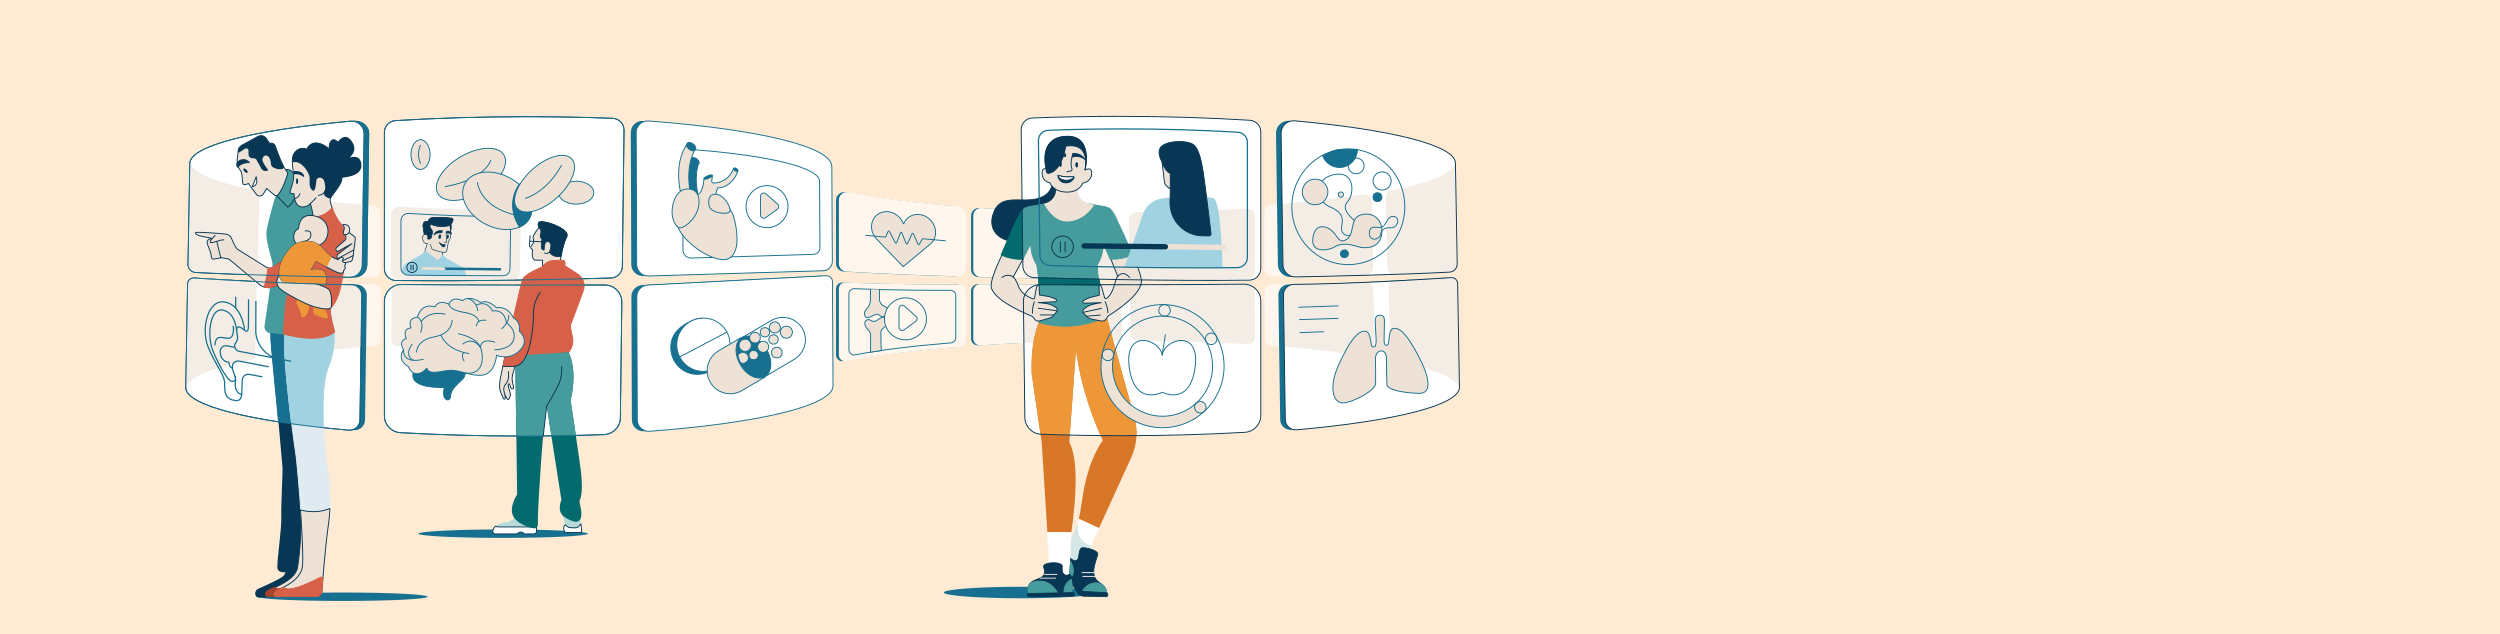 <?xml version="1.0" encoding="UTF-8"?>
<svg xmlns="http://www.w3.org/2000/svg" viewBox="0 0 7871.43 1997.17">
  <defs>
    <style>
      .cls-1, .cls-2, .cls-3, .cls-4, .cls-5, .cls-6, .cls-7, .cls-8, .cls-9, .cls-10, .cls-11, .cls-12, .cls-13, .cls-14, .cls-15, .cls-16, .cls-17, .cls-18, .cls-19, .cls-20, .cls-21, .cls-22, .cls-23 {
        stroke-linecap: round;
        stroke-linejoin: round;
      }

      .cls-1, .cls-2, .cls-4, .cls-6, .cls-24, .cls-25, .cls-10, .cls-11, .cls-13, .cls-19, .cls-26, .cls-20, .cls-22, .cls-27, .cls-28 {
        stroke: #073754;
      }

      .cls-1, .cls-3, .cls-4, .cls-29, .cls-30, .cls-31, .cls-32, .cls-7, .cls-9, .cls-33, .cls-25, .cls-10, .cls-34, .cls-13, .cls-15, .cls-16, .cls-17, .cls-35, .cls-26, .cls-36, .cls-20, .cls-37, .cls-21, .cls-38, .cls-28 {
        stroke-width: 3px;
      }

      .cls-1, .cls-39 {
        fill: #ffebd4;
      }

      .cls-40, .cls-2, .cls-6, .cls-24, .cls-25, .cls-20, .cls-22 {
        fill: #073754;
      }

      .cls-40, .cls-41, .cls-42, .cls-39, .cls-43, .cls-44, .cls-45, .cls-46, .cls-47, .cls-48, .cls-49, .cls-50 {
        stroke-width: 0px;
      }

      .cls-2 {
        stroke-width: 2.7px;
      }

      .cls-3, .cls-30, .cls-5, .cls-32, .cls-7, .cls-12, .cls-14, .cls-51, .cls-35, .cls-37, .cls-21 {
        stroke: #17708f;
      }

      .cls-3, .cls-10, .cls-11, .cls-46 {
        fill: #eee2d7;
      }

      .cls-4, .cls-30, .cls-5, .cls-8, .cls-34, .cls-12, .cls-51, .cls-17, .cls-19, .cls-21, .cls-23 {
        fill: none;
      }

      .cls-29 {
        fill: #a74329;
        stroke: #a74329;
      }

      .cls-29, .cls-30, .cls-31, .cls-32, .cls-24, .cls-33, .cls-25, .cls-34, .cls-51, .cls-35, .cls-26, .cls-36, .cls-37, .cls-38, .cls-27, .cls-28 {
        stroke-miterlimit: 10;
      }

      .cls-5, .cls-51 {
        stroke-width: 4px;
      }

      .cls-31 {
        fill: #e0ebf1;
        stroke: #e0ebf1;
      }

      .cls-41, .cls-15 {
        fill: #036a6d;
      }

      .cls-6, .cls-18 {
        stroke-width: 2.6px;
      }

      .cls-32, .cls-7, .cls-44, .cls-14 {
        fill: #17708f;
      }

      .cls-42 {
        fill: #d77727;
      }

      .cls-24 {
        stroke-width: 2.6px;
      }

      .cls-8, .cls-34, .cls-23 {
        stroke: #eee2d7;
      }

      .cls-8, .cls-12 {
        stroke-width: 8px;
      }

      .cls-52 {
        opacity: .63;
      }

      .cls-43, .cls-16, .cls-26, .cls-38 {
        fill: #469c9d;
      }

      .cls-9 {
        stroke: #fff;
      }

      .cls-9, .cls-45, .cls-13, .cls-37, .cls-28 {
        fill: #fff;
      }

      .cls-33 {
        stroke: #a1d2e2;
      }

      .cls-33, .cls-47 {
        fill: #a1d2e2;
      }

      .cls-11, .cls-22 {
        stroke-width: 2px;
      }

      .cls-14 {
        stroke-width: 2.67px;
      }

      .cls-15 {
        stroke: #036a6d;
      }

      .cls-16, .cls-38 {
        stroke: #469c9d;
      }

      .cls-17 {
        stroke: #f9efed;
      }

      .cls-18 {
        fill: #d4e6e5;
        stroke: #d4e6e5;
      }

      .cls-35, .cls-50 {
        fill: #fff6ee;
      }

      .cls-19, .cls-23 {
        stroke-width: 16.93px;
      }

      .cls-36 {
        fill: #d66048;
        stroke: #d66048;
      }

      .cls-48 {
        fill: #b5dad7;
      }

      .cls-49, .cls-27 {
        fill: #ed9739;
      }
    </style>
  </defs>
  <g id="Layer_17" data-name="Layer 17">
    <rect class="cls-39" width="7871.43" height="1997.17"/>
    <ellipse class="cls-44" cx="3215.22" cy="1865.57" rx="243.54" ry="18.15"/>
    <ellipse class="cls-44" cx="1079.7" cy="1878.87" rx="266.78" ry="13.3"/>
    <ellipse class="cls-44" cx="1584.06" cy="1680.3" rx="266.78" ry="13.3"/>
  </g>
  <g id="Layer_19" data-name="Layer 19">
    <g>
      <path class="cls-44" d="m2632.32,830v-199.92c0-15.73,14.36-27.55,29.79-24.51,92.19,18.17,210.54,33.29,346.8,44.14,12.98,1.03,23,11.88,23,24.9v170.36c0,14.06-11.59,25.35-25.65,24.97-59.62-1.61-212.93-6.29-350.53-15-13.16-.83-23.4-11.75-23.4-24.93Z"/>
      <path class="cls-44" d="m2632.32,909.03v208.78c0,12.31,11.25,21.53,23.33,19.14,93.02-18.42,221.11-33.79,358.3-44.86,10.14-.82,17.95-9.28,17.95-19.45v-157.55c0-10.81-8.79-19.56-19.6-19.51-54.1.26-211.33.33-359.63-6.04-11.1-.48-20.36,8.38-20.36,19.49Z"/>
      <path class="cls-44" d="m3520.09,853.12l-5.05-161.12c-.41-13.15-11.18-23.6-24.33-23.65-144.76-.47-282.38-5.21-407.29-13.4-14.08-.92-25.99,10.25-25.99,24.36v168.85c0,13.22,10.51,24.04,23.73,24.41,68.66,1.92,271.71,7.1,414.78,5.74,13.69-.13,24.59-11.49,24.16-25.18Z"/>
      <path class="cls-44" d="m3522.1,917.09l4.19,133.72c.38,12.01-9.25,21.97-21.27,22-151.54.45-295.27,5.59-424.83,14.47-12.32.84-22.78-8.94-22.78-21.29v-149.9c0-11.8,9.57-21.36,21.37-21.34,46.88.07,174.81.38,422.08,1.66,11.48.06,20.87,9.19,21.23,20.67Z"/>
    </g>
    <g>
      <path class="cls-50" d="m3527.09,853.12l-5.05-161.12c-.41-13.15-11.18-23.6-24.33-23.65-144.76-.47-282.38-5.21-407.29-13.4-14.08-.92-25.99,10.25-25.99,24.36v168.85c0,13.22,10.51,24.04,23.73,24.41,68.66,1.92,271.71,7.1,414.78,5.74,13.69-.13,24.59-11.49,24.16-25.18Z"/>
      <path class="cls-50" d="m3529.1,917.09l4.19,133.72c.38,12.01-9.25,21.97-21.27,22-151.54.45-295.27,5.59-424.83,14.47-12.32.84-22.78-8.94-22.78-21.29v-149.9c0-11.8,9.57-21.36,21.37-21.34,46.88.07,174.81.38,422.08,1.66,11.48.06,20.87,9.19,21.23,20.67Z"/>
      <path class="cls-50" d="m3924.03,656.73c-106.92,6.47-222.59,10.45-343.67,11.43-14.57.12-26.28,12.07-26.06,26.64l2.4,161.9c.21,14.45,12.05,26,26.5,25.87,52.19-.5,178.63-1.79,342.78-4.09,14.36-.2,25.89-11.9,25.89-26.25v-169.28c0-15.12-12.73-27.12-27.83-26.21Z"/>
      <path class="cls-50" d="m4003.18,644.36c108.84-8.2,206.82-19.08,289.91-32.06,14.11-2.2,26.9,8.58,27.12,22.86l3.23,206.32c.2,12.95-10.11,23.62-23.06,23.87-103.62,1.96-203.7,3.61-295.06,4.98-13.12.2-23.85-10.38-23.85-23.5v-179.02c0-12.29,9.46-22.51,21.72-23.44Z"/>
      <path class="cls-50" d="m4003.17,1088.63c112.43,8.2,213.33,19.31,298.9,32.68,13.43,2.1,25.5-8.42,25.29-22.01l-2.95-188.62c-.19-12.16-10.23-21.84-22.39-21.58-47.62,1.02-166.55,3.45-298.77,5.36-12.05.17-21.71,10.05-21.62,22.1l1.18,150.38c.09,11.43,8.95,20.87,20.36,21.7Z"/>
      <path class="cls-50" d="m3929.24,1083.76c-108.09-6.39-225.28-10.18-348.61-10.87-11.51-.06-20.86-9.32-21.03-20.83l-2-134.65c-.18-11.99,9.63-21.73,21.62-21.46,82.81,1.88,217.49,1.11,349.71-.51,11.71-.14,21.3,9.25,21.4,20.96l1.32,146.06c.11,12.25-10.18,22.03-22.42,21.3Z"/>
      <path class="cls-50" d="m4568.25,882.71c11.13.39,19.99,9.45,20.19,20.59l5.76,326c0-34.49-78.39-66.37-205.58-92.23-7.4-1.51-12.77-7.95-12.93-15.5l-4.39-217.38c-.18-8.7,6.57-15.98,15.26-16.46,37.32-2.03,132.38-6.75,181.67-5.02Z"/>
      <path class="cls-50" d="m4368.17,843.67l-4.5-222.94c-.2-9.8,6.66-18.32,16.27-20.25,128.92-25.93,201.57-57.95,201.57-92.6l5.82,328.94c.2,11.12-8.61,20.31-19.73,20.59-39.14.97-126.33,3.32-178.12,6.07-11.42.61-21.08-8.36-21.31-19.8Z"/>
      <path class="cls-50" d="m2641.32,830v-199.92c0-15.73,14.36-27.55,29.79-24.51,92.19,18.17,210.54,33.29,346.8,44.14,12.98,1.03,23,11.88,23,24.9v170.36c0,14.06-11.59,25.35-25.65,24.97-59.62-1.61-212.93-6.29-350.53-15-13.16-.83-23.4-11.75-23.4-24.93Z"/>
      <path class="cls-50" d="m2641.32,909.03v208.78c0,12.31,11.25,21.53,23.33,19.14,93.02-18.42,221.11-33.79,358.3-44.86,10.14-.82,17.95-9.28,17.95-19.45v-157.55c0-10.81-8.79-19.56-19.6-19.51-54.1.26-211.33.33-359.63-6.04-11.1-.48-20.36,8.38-20.36,19.49Z"/>
    </g>
    <g>
      <path class="cls-44" d="m4547.95,856.78c13.73-.73,24.41-12.21,24.17-25.96l-5.6-316.96c0-56.45-202.6-105.92-506.4-133.45-23.07-2.09-42.88,16.25-42.55,39.41l5.97,413.62c.31,21.61,18.13,38.85,39.74,38.43,93.15-1.78,331.51-6.9,484.67-15.09Z"/>
      <path class="cls-44" d="m4025.09,928.49l5.67,392.87c.27,18.95,16.61,33.67,35.48,31.99,307.44-27.41,512.96-77.19,512.96-134.04l-5.78-326.67c-.19-10.78-9.35-19.21-20.11-18.5-69.56,4.61-309,19.67-495.93,21.3-18.07.16-32.56,14.98-32.29,33.05Z"/>
      <path class="cls-45" d="m3969.75,845.09v-429.43c0-19.58-15.23-35.76-34.77-36.98-127.12-7.94-266.92-12.34-413.68-12.34-93.48,0-184.14,1.78-270.5,5.13-20.05.78-35.83,17.41-35.57,37.48l5.35,428.74c.25,19.86,16.12,35.99,35.97,36.57,104.32,3.01,418.62,11.14,676.64,7.86,20.27-.26,36.56-16.77,36.56-37.04Z"/>
      <path class="cls-45" d="m3969.75,947.97v360.05c0,28.21-22,51.53-50.17,53.15-119.52,6.88-249.57,10.65-385.6,10.65-88.2,0-173.9-1.59-255.83-4.58-28.38-1.04-50.97-24.14-51.32-52.54l-4.55-364.48c-.37-29.7,23.63-53.96,53.33-53.9,129.92.26,462.3.67,640.24-1.6,29.66-.38,53.9,23.57,53.9,53.23Z"/>
      <path class="cls-45" d="m4563.95,856.78c13.73-.73,24.41-12.21,24.17-25.96l-5.6-316.96c0-56.45-202.6-105.92-506.4-133.45-23.07-2.09-42.88,16.25-42.55,39.41l5.97,413.62c.31,21.61,18.13,38.85,39.74,38.43,93.15-1.78,331.51-6.9,484.67-15.09Z"/>
      <path class="cls-45" d="m4041.09,928.49l5.67,392.87c.27,18.95,16.61,33.67,35.48,31.99,307.44-27.41,512.96-77.19,512.96-134.04l-5.78-326.67c-.19-10.78-9.35-19.21-20.11-18.5-69.56,4.61-309,19.67-495.93,21.3-18.07.16-32.56,14.98-32.29,33.05Z"/>
    </g>
    <g class="cls-52">
      <path class="cls-46" d="m3522.04,692c-.41-13.15-11.18-23.6-24.33-23.65-96.87-.31-190.53-2.54-279.33-6.43l2.19,175.78c.25,19.86,16.12,35.99,35.97,36.57,35.58,1.03,95.6,2.65,169.48,4.21,26.72.1,52.68.05,76.9-.18,13.69-.13,24.59-11.49,24.16-25.18l-5.05-161.12Z"/>
      <path class="cls-46" d="m3275.62,896.34c-29.7-.06-53.7,24.2-53.33,53.9l1.61,129.34c91.42-4.11,188.07-6.46,288.13-6.76,12.02-.04,21.64-9.99,21.27-22l-4.19-133.72c-.34-10.76-8.61-19.46-19.1-20.55-95.57.03-181.66-.1-234.39-.2Z"/>
      <path class="cls-46" d="m3924.03,656.73c-106.92,6.47-222.59,10.45-343.67,11.43-14.57.12-26.28,12.07-26.06,26.64l2.4,161.9c.21,14.45,12.05,26,26.5,25.87,52.19-.5,178.63-1.79,342.78-4.09,14.36-.2,25.89-11.9,25.89-26.25v-169.28c0-15.12-12.73-27.12-27.83-26.21Z"/>
      <path class="cls-46" d="m4293.09,612.3c-74.45,11.63-160.86,21.58-256.32,29.42l2.77,191.73c.24,16.54,10.73,30.5,25.33,35.97,74.63-1.17,153.97-2.52,235.51-4.06,12.95-.24,23.27-10.92,23.06-23.87l-3.23-206.32c-.22-14.28-13.01-25.06-27.12-22.86Z"/>
      <path class="cls-46" d="m4327.36,1099.29l-2.95-188.62c-.19-12.16-10.23-21.84-22.39-21.58-3.3.07-6.96.15-10.93.23-72.25,3.07-148.57,5.51-217.71,6.11-18.07.16-32.56,14.98-32.29,33.05l2.36,163.25c96.34,7.82,183.41,17.83,258.63,29.57,13.43,2.1,25.5-8.42,25.29-22.01Z"/>
      <path class="cls-46" d="m3929.24,1083.76c-108.09-6.39-225.28-10.18-348.61-10.87-11.51-.06-20.86-9.32-21.03-20.83l-2-134.65c-.18-11.99,9.63-21.73,21.62-21.46,82.81,1.88,217.49,1.11,349.71-.51,11.71-.14,21.3,9.25,21.4,20.96l1.32,146.06c.11,12.25-10.18,22.03-22.42,21.3Z"/>
      <path class="cls-46" d="m4569.31,874.14c18.02,2.03,19.93,16.03,20.12,27.17l5.76,326c0-34.49-78.39-66.37-205.58-92.23-7.4-1.51-12.77-7.95-12.93-15.5l-4.39-217.38c-.18-8.7,6.57-15.98,15.26-16.46,37.32-2.03,132.73-17.13,181.74-11.6Z"/>
      <path class="cls-46" d="m4368.17,843.67l-4.5-222.94c-.2-9.8,6.66-18.32,16.27-20.25,128.92-25.93,201.57-57.95,201.57-92.6l5.82,328.94c.2,11.12-8.61,20.31-19.73,20.59-39.14.97-126.33,3.32-178.12,6.07-11.42.61-21.08-8.36-21.31-19.8Z"/>
    </g>
    <g>
      <g>
        <path class="cls-42" d="m3292.82,974.56s-49.3,55.17-44.61,200.74l31.7,218.35,27,428.48h59.87s-3.52-76.3,8.22-159.65c11.74-83.35,22.3-214.83-8.22-270l21.13-293.48s11.74,132.65,84.52,287.61c0,0-46.96,57.52-64.57,183.13-17.61,125.61-37.28,130.56-37.28,130.56l-4.3,94.83,47.45-30.52,148.26-324.47c17.88-39.13,21.41-83.31,9.96-124.78l-104.44-378.36-174.7,37.57Z"/>
        <path class="cls-49" d="m3368.4,1369.93l19.51-270.93s11.02,124.53,77.91,273.23c37.59-1.32,75.03,1.6,112.58-.54.28-17.32-1.76-39.38-6.44-56.33l-104.44-378.36-174.7,37.57s-49.3,55.17-44.61,200.74l27.84,191.82c.56-.83,63.08,3.28,92.34,2.81Z"/>
        <path class="cls-9" d="m3370.58,1700.29l-4.3,94.82c-.04-26.87,1.03-70.87,6.86-118.55h-75.41l9.17,145.57h59.87s-.47-10.12-.49-27l47.45-30.52,46.09-100.86-63.27-29.09c-13.78,62.55-25.96,65.64-25.96,65.64Z"/>
        <path class="cls-18" d="m3391.98,1653.55c-9.23,24.29-17.31,43.24-17.44,43.27,0,0-5.42,99.22-5.42,99.22l44.61-31.43,20.75-45.42h0c-24.04-5.76-41.26-26.89-42.05-51.6l-.45-14.04Z"/>
      </g>
      <path class="cls-25" d="m3312.78,561.35s10.83,46.96-43.3,63.39c-54.13,16.43-122.22-19.92-143.35,51.65-24.32,82.37,88.82,111.52,154.76,56.35s60.07-153.78,60.07-153.78l-22-12.91"/>
      <g>
        <path class="cls-16" d="m3186.88,725.36c13.52-29.18,26.96-56.88,31.99-63.06,11.48-14.09,31.83-12,62.02-18.78,30.19-6.78,68.92,7.6,68.92,7.6l-22.94-77.52h65.22l-42.28,77.52s58.07-14.39,88.26-7.6c30.19,6.78,50.54,4.7,62.02,18.78,5.76,7.06,22.53,42.33,37.83,75.74l-64.43,28.61s1.57,36-18.78,67.3c0,0-.52,34.43,14.61,98.61,14.61,61.96,15.13,64.7,15.13,64.7l-9.74,4.29c-64.18,28.25-136.22,33.2-203.66,13.98h0s1.57-3.65,2.09-67.3c.52-63.65-8.87-114.26-8.87-114.26-20.35-31.3-18.78-67.3-18.78-67.3l-24.46,48.85"/>
        <path class="cls-46" d="m3393.98,605.96l-1.9-32.35h-65.22l-1.48,25.1c-.95,16.11-10.3,30.61-24.74,37.82-4.04,2.02-8.63,3.89-13.8,5.43,15.78,28.24,43.3,61.23,83.84,54.78,37.54-5.97,61.13-30.55,74.82-51.67-2.42-.46-4.9-.97-7.45-1.54-14.26-3.2-24.72-9.08-31.8-14.39s-11.74-14.03-12.28-23.17Z"/>
      </g>
      <polygon class="cls-15" points="3269.47 874.67 3460.95 879.19 3463.78 898.1 3271.5 896.34 3269.47 874.67"/>
      <g>
        <path class="cls-10" d="m3272.99,928.91l26.69,4.27c1.87.3-2.6-.42,5.52,1.3,4.35.92,12.37,4.07,18.85,7.17,4.16,1.99,2.94,8.2-1.67,8.44l-53.44,2.81s27.65,1.57,37.57,5.74,26.09,10.43,21.91,19.83c0,0-9.91,16.7-18.78,20.87-5.98,2.81-24.78,8-36.38,11.08-5.77,1.53-11.88-.53-15.56-5.23l-7.02-8.98s-118.17-45.05-129.39-90.78c-6.78-27.65,43.83-123.13,43.83-123.13l55.89,33.2-30.84,56.54s6.26,2.09,17.22,30.78c8.7,22.8,34.53,34.4,44.78,38.2,2.22.82,4.64-.55,5.08-2.88l6.43-34.08c.67-2.51,2.2-4.7,4.32-6.19h0c1.49-1.05,3.56-.04,3.64,1.78l1.35,29.24Z"/>
        <line class="cls-1" x1="3269.47" y1="970.65" x2="3328.43" y2="978.48"/>
        <line class="cls-1" x1="3275.21" y1="991.52" x2="3318.95" y2="991.52"/>
        <path class="cls-1" d="m3256.43,950.82s-7.12,19.83-5.74,35.48"/>
        <path class="cls-4" d="m3154.69,873.62s17.74-14.3,35.48-1.58"/>
        <path class="cls-15" d="m3218.38,661.92c-22.12,35.64-66.3,140.73-66.3,140.73,0,0,37.1,17.54,68.93,12.85h0"/>
      </g>
      <g>
        <path class="cls-10" d="m3461.38,929.44l-26.25,6.47c-1.84.45,2.55-.63-5.39,1.76-4.25,1.28-11.99,5.08-18.19,8.71-3.98,2.33-2.25,8.41,2.36,8.27l53.49-1.63s-27.43,3.86-36.96,8.84c-9.53,4.98-25.13,12.56-20.19,21.58,0,0,11.26,15.82,20.45,19.24,6.19,2.31,25.35,5.92,37.18,8.02,5.87,1.05,11.8-1.51,15.07-6.5l6.25-9.53s96.91-57.35,104.29-103.86c4.46-28.12-42.78-120.13-42.78-120.13l-62.33,22.07,31.02,77.46s-3.65,0-9.32,22.46c-5.97,23.66-17.04,42.49-26.94,47.13-2.14,1.01-4.67-.16-5.3-2.44l-9.23-33.43c-.88-2.44-2.58-4.5-4.82-5.81h0c-1.58-.92-3.55.25-3.48,2.08l1.08,29.25Z"/>
        <line class="cls-1" x1="3468.34" y1="970.74" x2="3410.24" y2="983.43"/>
        <line class="cls-1" x1="3464.36" y1="992.01" x2="3420.77" y2="995.65"/>
        <path class="cls-1" d="m3479.7,949.9s8.74,19.17,8.66,34.88"/>
        <path class="cls-10" d="m3556.43,873.62s-18.52-25.06-37.04-3.42"/>
        <path class="cls-16" d="m3473.47,766.65l21.91,48.52c31.83,4.7,71.48-12.52,71.48-12.52,0,0-13.75-31.39-28.96-64.61"/>
      </g>
      <g>
        <path class="cls-10" d="m3416.08,535.52s22.3-14.09,21.13,11.74-28.17,29.35-28.17,29.35c0,0-9.39,29.35-51.65,28.17-42.26-1.17-51.65-29.35-51.65-29.35,0,0-18.78-2.35-23.48-21.13s3.52-25.28,11.74-22.62c0,0-25.47-93.74,56.35-101.82,95.09-9.39,65.74,105.65,65.74,105.65Z"/>
        <path class="cls-25" d="m3350.34,429.87c-70.11,6.92-61.44,76.73-57.52,96.57l1.62,12.28c1.24,9.42,8.6,7.96,17.16,3.84,35.5-17.09,43.7-82.17,43.7-82.17,82.17-14.09,60.78,75.13,60.78,75.13,0,0,29.35-115.04-65.74-105.65Z"/>
        <path class="cls-25" d="m3335.8,553.39c8.08,2.22,22.96,4.99,41.84,2.57,3.11-.4,5.24,3.02,3.49,5.63-5.11,7.62-15.92,18.24-34.44,12.54-8-2.46-12.69-10.01-15.18-15.79-1.21-2.81,1.34-5.76,4.29-4.95Z"/>
        <path class="cls-28" d="m3335.8,553.39s-.05-.01-.07-.02c-2.87-.73-3.87,2.58-2,4.88,5.07,6.25,13.41,9.45,25.34,9.44,10.78,0,17.86-5.9,22.51-9.24-.5-1.55-2.03-2.74-3.94-2.5-18.89,2.42-33.76-.35-41.84-2.57Z"/>
        <ellipse class="cls-24" cx="3390.06" cy="519.09" rx="2.93" ry="7.04"/>
        <ellipse class="cls-24" cx="3338.8" cy="517.07" rx="2.93" ry="7.04"/>
        <path class="cls-4" d="m3378.91,482.69s-11.71,29.35-3.71,49.45c1.12,2.8-1.24,5.85-4.2,6.45l-11.93,2.4"/>
        <path class="cls-6" d="m3375.19,494.56s26.8-7.02,40.5,8.09c0,0-5.94-19.52-36.78-19.96l-3.71,11.87Z"/>
        <polygon class="cls-6" points="3355.3 492.67 3335.86 492.67 3338.8 487.54 3355.3 484.26 3355.3 492.67"/>
      </g>
      <g>
        <path class="cls-6" d="m3371.19,1758.21l-3.11,53.48,33.91,57.21,72.06,3.16c4.11.18,7.26,1.16,8.09-2.87,2.28-11.07,1.68-20.11-22.33-36.41-35.67-24.22-.43-81.09-3.56-90.48s-30.26-17.22-46.43-17.74c-16.17-.52-9.39,31.3-18.26,38.61s-20.37-4.96-20.37-4.96Z"/>
        <path class="cls-16" d="m3372.28,1817.66c13.68-15.19,5.83-36.61-1.63-50.11l-2.57,44.15,3.79,6.4c.14-.15.27-.28.41-.43Z"/>
        <path class="cls-38" d="m3448.15,1835.28c-24.72,1.3-38.61,21.21-44.92,33.67l74,3.25c2.45.11,4.65-1.58,5.11-4,1.24-6.5,1.25-12.39-4.27-19.6-7.03-9.19-18.36-13.93-29.92-13.32Z"/>
        <path class="cls-6" d="m3370.89,1811.08l25.16,39.45c4.5,7.06,12.14,11.51,20.51,11.94l66.58,3.45c2.77.14,4.94,2.43,4.94,5.2v2.43c0,2.92-2.4,5.27-5.32,5.2l-70.46-1.55c-8.28-.18-15.91-4.56-20.24-11.63l-30.01-48.98c-.5-.82-.77-1.76-.77-2.72h0c0-5.2,6.79-7.19,9.59-2.8Z"/>
        <line class="cls-17" x1="3409.3" y1="1814.82" x2="3446.01" y2="1814.82"/>
        <path class="cls-17" d="m3406.69,1802.82c1.57.52,37.12,0,37.12,0"/>
      </g>
      <g>
        <path class="cls-6" d="m3371.79,1814.01c-.42-3.06-3.64-4.81-6.47-3.58-1.89.82-4.27,1.28-7.14.74,0,0-17.22,1.04-13.57-26.61,2.04-15.43-40.17-15.13-53.74-7.83-13.57,7.3,5.74,18.21-5.22,34.67-10.96,16.46-53.22,11.24-49.04,50.37h0c-.16,3.95,3.06,7.22,7.02,7.12l122.18-3.13c6.92-.18,12.16-6.33,11.23-13.19l-5.24-38.56Z"/>
        <path class="cls-38" d="m3329.5,1866.7s-.45-1.03-1.38-2.74c-5.83-10.72-30.6-48.28-83.21-28.86h0c-5.98,5.63-9.7,13.72-8.32,26.69h0c-.16,3.95,3.06,7.22,7.02,7.12l85.88-2.2h0Z"/>
        <path class="cls-38" d="m3377.03,1852.57l-3.79-27.84c-9.17,4.24-23.11,15.03-23.44,41.44h0l16-.41c6.92-.18,12.16-6.33,11.23-13.19Z"/>
        <path class="cls-34" d="m3329.5,1808.56h-42.23"/>
        <line class="cls-34" x1="3325.3" y1="1820.39" x2="3273.49" y2="1820.39"/>
        <path class="cls-6" d="m3240.72,1868.53h0c-4.46-.13-7.84,1.97-6.66,4.12l2.1,3.82c.79,1.45,3.46,2.44,6.46,2.4l133.98-1.68c3.74-.05,6.63-1.65,6.35-3.51l-.74-4.82c-.27-1.75-3.26-3.08-6.77-3.01l-134.08,2.68c-.21,0-.42,0-.63,0Z"/>
      </g>
    </g>
    <g>
      <path class="cls-4" d="m3969.75,845.09v-429.43c0-19.58-15.23-35.76-34.77-36.98-127.12-7.94-266.92-12.34-413.68-12.34-93.48,0-184.14,1.78-270.5,5.13-20.05.78-35.83,17.41-35.57,37.48l5.35,428.74c.25,19.86,16.12,35.99,35.97,36.57,104.32,3.01,418.62,11.14,676.64,7.86,20.27-.26,36.56-16.77,36.56-37.04Z"/>
      <path class="cls-4" d="m3969.75,947.97v360.05c0,28.21-22,51.53-50.17,53.15-119.52,6.88-249.57,10.65-385.6,10.65-88.2,0-173.9-1.59-255.83-4.58-28.38-1.04-50.97-24.14-51.32-52.54l-4.55-364.48c-.37-29.7,23.63-53.96,53.33-53.9,129.92.26,462.3.67,640.24-1.6,29.66-.38,53.9,23.57,53.9,53.23Z"/>
      <path class="cls-4" d="m4563.95,856.78c13.73-.73,24.41-12.21,24.17-25.96l-5.6-316.96c0-56.45-202.6-105.92-506.4-133.45-23.07-2.09-42.88,16.25-42.55,39.41l5.97,413.62c.31,21.61,18.13,38.85,39.74,38.43,93.15-1.78,331.51-6.9,484.67-15.09Z"/>
      <path class="cls-4" d="m4041.09,928.49l5.67,392.87c.27,18.95,16.61,33.67,35.48,31.99,307.44-27.41,512.96-77.19,512.96-134.04l-5.78-326.67c-.19-10.78-9.35-19.21-20.11-18.5-69.56,4.61-309,19.67-495.93,21.3-18.07.16-32.56,14.98-32.29,33.05Z"/>
    </g>
    <g>
      <path class="cls-3" d="m3576.46,1327.58c-80.43-38.64-123.98-126.57-105.91-213.84,2.03-9.8,11.62-16.1,21.42-14.08,9.81,2.03,16.1,11.62,14.08,21.42-14.68,70.92,20.73,142.4,86.11,173.81,58.47,28.09,127.1,17.89,174.87-25.99,7.37-6.77,18.84-6.29,25.61,1.09,6.77,7.37,6.29,18.84-1.09,25.61-28.21,25.92-63.2,42.78-101.18,48.76-38.9,6.13-78.29.32-113.91-16.79Z"/>
      <path class="cls-21" d="m3480.43,1133.75c-7.33-3.52-11.61-11.69-9.89-20.01,3.19-15.4,8.29-30.45,15.16-44.76,33.35-69.43,104.65-112.52,181.64-109.79,10.01.35,17.83,8.75,17.47,18.76-.36,10-8.75,17.83-18.76,17.47-62.59-2.22-120.56,32.81-147.68,89.26-5.59,11.64-9.74,23.89-12.33,36.41-2.03,9.8-11.62,16.1-21.42,14.08-1.48-.31-2.89-.79-4.19-1.41Z"/>
      <path class="cls-21" d="m3805.64,1083.14c-3.24-1.56-6.05-4.09-7.94-7.46-15.86-28.27-39.76-50.67-69.1-64.77-19.78-9.5-40.82-14.71-62.54-15.48-10-.35-17.83-8.75-17.47-18.76.36-10,8.75-17.83,18.76-17.47,26.75.95,52.64,7.35,76.95,19.03,36.09,17.34,65.49,44.9,85.02,79.71,4.9,8.73,1.79,19.78-6.94,24.68-5.36,3.01-11.59,3-16.73.53Z"/>
      <path class="cls-21" d="m3771.43,1298.6c-2.02-.97-3.89-2.33-5.49-4.08-6.77-7.37-6.29-18.84,1.09-25.61,14.72-13.52,26.61-29.6,35.35-47.79,22.22-46.25,20.47-100.63-4.67-145.45-4.9-8.73-1.79-19.78,6.94-24.68,8.73-4.9,19.78-1.79,24.68,6.94,30.93,55.12,33.07,121.99,5.73,178.89-10.74,22.36-25.38,42.14-43.5,58.79-5.62,5.17-13.63,6.11-20.12,2.99Z"/>
      <path class="cls-21" d="m3659.23,1117.89c-7.33-50.96-121.01-84.62-103.61,39.37,17.4,123.99,103.61,77.69,103.61,77.69,0,0,86.21,46.3,103.61-77.69,17.4-123.99-96.28-90.33-103.61-39.37Z"/>
      <line class="cls-21" x1="3659.23" y1="1117.89" x2="3669.24" y2="1053.82"/>
    </g>
    <g>
      <path class="cls-30" d="m4252.67,740.97c20.73-3.37,30.99-28.54,7.69-50.42-23.31-21.88-33.55-38.05-15.11-58.98,18.44-20.93,21.29-96.07-45.29-81.81-66.59,14.27-56.12,83.79-13.32,101.35,42.81,17.56,41.85,38.48,38.05,58.46-3.8,19.98,4.6,35.2,27.98,31.39Z"/>
      <path class="cls-3" d="m4230.14,758.1c-15.42,4.38-22.64-21.76-40.71-35.08-18.07-13.32-51.25-18.72-56.06,29.37-4.76,47.56,54.15,34.71,67.54,25.68,18.35-12.37,43.79-11.41,72.79-1.9,29,9.51,78.95,3.8,77.28-50.42-1.67-54.22-53.96-59.93-77.28-43.76-23.32,16.17-6.71,65.63-43.55,76.1Z"/>
      <path class="cls-21" d="m4311.74,738.12c1.68,21.48,31.05,18.11,34.95,0,3.9-18.11,14.93-21.88,33.51-20.93,18.57.95,30.58-29.59,10.26-35.2-10.26-2.83-18.64,3.8-25.61,17.12-6.97,13.32-12.68,19.07-30.28,16.67-17.6-2.4-24.23,4.26-22.82,22.33Z"/>
      <circle class="cls-7" cx="4337.08" cy="620.78" r="13.93"/>
      <circle class="cls-3" cx="4140.57" cy="604.41" r="40.36"/>
      <circle class="cls-3" cx="4221.95" cy="612.6" r="8.19"/>
      <path class="cls-7" d="m4273.67,470.33c-5.55.16-11.09.19-16.65-.11-10.44-.56-20.86-.66-31.31.04-6.03.4-12.46,1.05-18.89,2.11-13.63,3.36-26.75,10.07-39.65,15.93-.03.03-.06.05-.09.08-.81.72-1.69,1.33-2.61,1.85,7.86,21.62,28.58,37.07,52.92,37.07,31.09,0,56.29-25.2,56.29-56.29,0-.22-.01-.45-.02-.67Z"/>
      <circle class="cls-30" cx="4270.08" cy="522.29" r="24.83"/>
      <circle class="cls-21" cx="4351.67" cy="569.74" r="28.52"/>
      <circle class="cls-7" cx="4232.99" cy="799" r="12.26"/>
      <ellipse class="cls-21" cx="4245.25" cy="651.12" rx="177.92" ry="182.08"/>
    </g>
    <path class="cls-3" d="m4466.25,1121.24c-27.55-51.63-51.14-87.15-75.58-87.51-18.03-.27-15.49,31.04-19.49,48.9-.84,3.72-4.57,5.05-8.18,4.2-6.2-1.46-5.02-17.99-5.02-17.99l.95-61.1c.09-5.47-2.02-15.37-13.87-15.36-.09,0,.09,0,0,0-8.6.64-15.45,2.05-15.07,21l2.73,54.84s1.1,13.9-2.96,22.06c-1.81,3.64-10.62,2.32-11.45-1.41-3.68-16.51-4.11-45.7-20.65-46.04-25.17-.52-49.79,34.53-82.29,104.85-32.7,70.76-19.99,128.32,21.01,120.28,34.53-6.77,94.25-39.86,94.79-60.26.45-16.82.29-53.32-.45-70.43-.31-7.1-.36-15.84,3.36-22.51.55-.98,1.12-1.92,1.7-2.75,5.89-8.42,18.35-9.54,23.98-2.25.52.67,1.02,1.43,1.5,2.24,3.06,5.14,4.48,11.11,4.37,17.29-.31,16.92.21,63.38,1.08,80.44,1.03,20.2,62.6,27.93,101.93,28.77,41.64.89,31.91-52.96-2.4-117.25Z"/>
    <g>
      <line class="cls-21" x1="4089.47" y1="967.34" x2="4212.98" y2="963.12"/>
      <line class="cls-21" x1="4091.47" y1="1006.33" x2="4212.98" y2="1002.49"/>
      <line class="cls-21" x1="4093.17" y1="1047.31" x2="4167.12" y2="1044.52"/>
    </g>
    <g>
      <path class="cls-21" d="m2672.88,925.4v175.8c0,10.37,9.48,18.13,19.64,16.11,78.33-15.51,186.18-28.45,301.7-37.77,8.53-.69,15.11-7.81,15.11-16.38v-132.66c0-9.1-7.4-16.47-16.5-16.43-45.55.22-177.94.28-302.81-5.08-9.35-.4-17.14,7.06-17.14,16.41Z"/>
      <path class="cls-3" d="m2740.71,910.87v32.45c0,10.5-3.88,20.72-11.18,28.25-6.56,6.76-12.03,16.62-3.48,26.74,7.19,8.5,31.37-14.28,39.8-7.48,18.99,15.31,29.28-2.05,29.28-2.05,8.17-13.24-1.17-20.76-10.96-24.8-9.38-3.88-15.45-13.08-15.25-23.23l.56-29.04"/>
      <path class="cls-3" d="m2722.87,1017.4c.06-8.74,9.83-13.88,17.25-9.27,5.38,3.35,12.28,5.56,18.87,1.64,13.69-8.14,24-17.9,34.45-4.61,14.57,18.55-19.73,24.31-20.02,41.08-.29,16.77,1.33,57.61,1.33,57.61l-33.76,5.02.27-51.87c.04-7.05-2.8-13.83-7.93-18.67s-10.52-11.98-10.46-20.93Z"/>
      <g>
        <circle class="cls-35" cx="2850.99" cy="1003.93" r="66.08"/>
        <path class="cls-21" d="m2847.45,963.64l36.68,32.37c4.89,4.32,4.53,12.06-.75,15.9l-36.68,26.68c-6.74,4.91-16.2.09-16.2-8.25v-59.05c0-8.79,10.37-13.46,16.95-7.65Z"/>
      </g>
    </g>
    <g>
      <g>
        <path class="cls-47" d="m3702.78,620.78s-19.42,1.13-40.95,3.47c-31.91,3.47-58.21,26.6-65.72,57.81l-54.63,157.26,307.65,2.3s-4.01-207.61-27.48-217c-23.48-9.39-118.86-3.84-118.86-3.84Z"/>
        <path class="cls-25" d="m3684.78,594.04s-8.22-1.86-12.91-18.3c-4.7-16.43-2.62-19.27-2.62-19.27l-10.29-46.45s-21.13-34.16,0-50.59c21.13-16.43,74.35-18,96.26-5.48,21.91,12.52,29.28,66.65,32.96,87.04,3.74,20.72,20.75,160.27,24.91,194.5.49,4-2.68,7.51-6.71,7.43l-20.71-.37c-57.55-1.02-103.24-48.74-101.76-106.27.51-19.78.88-36.2.88-42.25Z"/>
        <path class="cls-10" d="m3658.95,510.03l7.52,63.58c1.91,12.71,18.3,20.44,18.3,20.44-.03,4.22,0-48.28,0-48.28-15.96-4.76-25.83-35.74-25.83-35.74Z"/>
      </g>
      <path class="cls-51" d="m3927.47,811.31v-363.62c0-16.58-13.28-30.28-30.32-31.31-110.85-6.73-232.74-10.45-360.71-10.45-81.51,0-160.56,1.51-235.86,4.34-17.49.66-31.24,14.74-31.02,31.74l4.66,363.05c.22,16.82,14.05,30.48,31.37,30.96,90.96,2.55,365.02,9.43,590,6.66,17.68-.22,31.88-14.2,31.88-31.37Z"/>
      <line class="cls-23" x1="3669.24" y1="776.89" x2="3854.13" y2="778.82"/>
      <line class="cls-19" x1="3413.71" y1="774.22" x2="3669.24" y2="776.89"/>
      <g>
        <circle class="cls-4" cx="3345.67" cy="777.01" r="33.95"/>
        <line class="cls-4" x1="3338.59" y1="761.65" x2="3338.59" y2="793.11"/>
        <line class="cls-4" x1="3353.4" y1="761.65" x2="3353.4" y2="793.11"/>
      </g>
    </g>
    <g id="bit">
      <path id="heart" class="cls-3" d="m2893.91,675.32c-21.83-1.94-40.49,9.89-48.14,28.31l-.89,1.16-.89-1.32c-7.64-19.78-26.31-34.94-48.14-36.89-28.63-2.55-51.84,18.59-51.84,47.22,0,15.92,7.18,30.8,18.48,41.31l81.18,84.5,83.58-69.82c11.29-8.5,18.48-22.1,18.48-38.02,0-28.63-23.21-53.91-51.84-56.46Z"/>
      <path id="bit-2" data-name="bit" class="cls-21" d="m2725.61,741.06l61.61,5.49c.93.08,1.76-.41,2.1-1.24l6.84-16.7c.7-1.72,3.17-1.66,4.09.11l18.62,35.63c.93,1.78,3.42,1.82,4.1.07l12.22-31.5c.72-1.85,3.41-1.67,4.2.29l13.72,33.68c.77,1.9,3.36,2.15,4.16.4l14.39-31.55c.78-1.72,3.31-1.52,4.13.33l14.6,32.9c.79,1.77,3.18,2.05,4.06.47l9.22-16.63c.39-.71,1.16-1.1,2-1.03l70.7,6.3"/>
    </g>
    <g>
      <path class="cls-50" d="m1176.89,647.69c-108.84-8.2-206.82-19.08-289.91-32.06-14.11-2.2-26.9,8.58-27.12,22.86l-3.23,206.32c-.2,12.95,10.11,23.62,23.06,23.87,103.62,1.96,203.7,3.61,295.06,4.98,13.12.2,23.85-10.38,23.85-23.5v-179.02c0-12.29-9.46-22.51-21.72-23.44Z"/>
      <path class="cls-50" d="m1178.95,1089.95c-112.43,8.2-213.33,19.31-298.9,32.68-13.43,2.1-25.5-8.42-25.29-22.01l2.95-188.62c.19-12.16,10.23-21.84,22.39-21.58,47.62,1.02,166.55,3.45,298.77,5.36,12.05.17,21.71,10.05,21.62,22.1l-1.18,150.38c-.09,11.43-8.95,20.87-20.36,21.7Z"/>
    </g>
    <g>
      <path class="cls-44" d="m632.13,857.9c-13.73-.73-24.41-12.21-24.17-25.96l5.6-316.96c0-56.45,202.6-105.92,506.4-133.45,23.07-2.09,42.88,16.25,42.55,39.41l-5.97,413.62c-.31,21.61-18.13,38.85-39.74,38.43-93.15-1.78-331.51-6.9-484.67-15.09Z"/>
      <path class="cls-44" d="m1154.99,929.6l-5.67,392.87c-.27,18.95-16.61,33.67-35.48,31.99-307.44-27.41-512.96-77.19-512.96-134.04l5.78-326.67c.19-10.78,9.35-19.21,20.11-18.5,69.56,4.61,309,18.67,495.93,20.3,18.07.16,32.56,15.98,32.29,34.05Z"/>
      <path class="cls-28" d="m1210.32,846.2v-429.43c0-19.58,15.23-35.76,34.77-36.98,127.12-7.94,266.92-12.34,413.68-12.34,93.48,0,184.14,1.78,270.5,5.13,20.05.78,35.83,17.41,35.57,37.48l-5.35,428.74c-.25,19.86-16.12,35.99-35.97,36.57-104.32,3.01-418.62,11.14-676.64,7.86-20.27-.26-36.56-16.77-36.56-37.04Z"/>
      <path class="cls-28" d="m1210.32,949.08v360.05c0,28.21,22,51.53,50.17,53.15,119.52,6.88,249.57,10.65,385.6,10.65,88.2,0,173.9-1.59,255.83-4.58,28.38-1.04,50.97-24.14,51.32-52.54l4.55-364.48c.37-29.7-23.63-53.96-53.33-53.9-129.92.26-462.3.67-640.24-1.6-29.66-.38-53.9,23.57-53.9,53.23Z"/>
      <path class="cls-28" d="m616.13,857.9c-13.73-.73-24.41-12.21-24.17-25.96l5.6-316.96c0-56.45,202.6-105.92,506.4-133.45,23.07-2.09,42.88,16.25,42.55,39.41l-5.97,413.62c-.31,21.61-18.13,38.85-39.74,38.43-93.15-1.78-331.51-6.9-484.67-15.09Z"/>
      <path class="cls-28" d="m1138.99,929.6l-5.67,392.87c-.27,18.95-16.61,33.67-35.48,31.99-307.44-27.41-512.96-77.19-512.96-134.04l5.78-326.67c.19-10.78,9.35-19.21,20.11-18.5,69.56,4.61,309,19.67,495.93,21.3,18.07.16,32.56,14.98,32.29,33.05Z"/>
    </g>
    <g class="cls-52">
      <path class="cls-46" d="m1259.42,650.7c109.88,6.71,228.75,10.83,353.18,11.84,14.98.12,27,12.51,26.78,27.61l-2.47,167.79c-.22,14.97-12.38,24.95-27.23,24.81-53.64-.52-183.57.14-352.26-2.24-14.75-.21-26.61-12.33-26.61-27.21v-175.44c0-15.67,13.09-28.11,28.6-27.16Z"/>
      <path class="cls-46" d="m886.98,615.63c74.45,11.63,160.86,21.58,256.32,29.42l-2.77,191.73c-.24,16.54-10.73,30.5-25.33,35.97-74.63-1.17-153.97-2.52-235.51-4.06-12.95-.24-23.27-10.92-23.06-23.87l3.23-206.32c.22-14.28,13.01-25.06,27.12-22.86Z"/>
      <path class="cls-46" d="m852.71,1100.61l2.95-188.62c.19-12.16,10.23-21.84,22.39-21.58,3.3.07,6.96.15,10.93.23,72.25,3.07,148.57,5.51,217.71,6.11,18.07.16,32.56,14.98,32.29,33.05l-2.36,163.25c-96.34,7.82-183.41,17.83-258.63,29.57-13.43,2.1-25.5-8.42-25.29-22.01Z"/>
      <path class="cls-46" d="m1255.08,1090c111.44-6.58,232.27-10.5,359.42-11.2,11.87-.07,21.51-9.61,21.68-21.48l2.06-138.83c.18-12.36-9.93-22.4-22.29-22.12-85.37,1.94-224.23,1.14-360.55-.52-12.07-.15-21.96,9.54-22.07,21.61l-1.36,150.58c-.11,12.63,10.5,22.71,23.11,21.96Z"/>
      <path class="cls-46" d="m607.95,875.27c-11.13.39-17.12,13.08-17.31,24.22l-5.76,326c0-34.49,78.39-66.37,205.58-92.23,7.4-1.51,12.77-7.95,12.93-15.5l4.39-217.38c.18-8.7-10.04-14.68-18.75-14.66-35.81.09-131.77-12.18-181.07-10.45Z"/>
      <path class="cls-46" d="m811.91,841.85l4.5-222.94c.2-9.8-6.66-18.32-16.27-20.25-128.92-25.93-201.57-57.95-201.57-92.6l-5.82,328.94c-.2,11.12,8.61,20.31,19.73,20.59,39.14.97,125.21,5.71,177,8.46,11.42.61,22.2-10.75,22.43-22.19Z"/>
    </g>
    <g>
      <path class="cls-44" d="m2584.12,868.16c10.83-.57,19.94,7.89,20,18.55l1.71,327.96c0,63.09-235.64,117.6-577.01,143.23-21.15,1.59-39.22-14.81-39.3-35.66l-1.49-388.75c-.07-19.14,15.14-34.97,34.58-35.99l561.51-29.33Z"/>
      <path class="cls-44" d="m2603.85,851.59l-1.78-327.47c0-63.08-235.5-117.57-576.71-143.2-21.25-1.6-39.38,14.98-39.3,35.93l1.6,416.44c.08,20.21,17.09,36.37,37.63,35.75l578.57-17.45Z"/>
      <path class="cls-37" d="m2601.12,868.16c10.83-.57,19.94,7.89,20,18.55l1.71,327.96c0,63.09-235.64,117.6-577.01,143.23-21.15,1.59-39.22-14.81-39.3-35.66l-1.49-388.75c-.07-19.14,15.14-34.97,34.58-35.99l561.51-29.33Z"/>
      <path class="cls-37" d="m2591.55,852.47c16.3-.49,29.23-13.67,29.15-29.71l-1.63-298.64c0-63.08-235.5-117.57-576.71-143.2-21.25-1.6-39.38,14.98-39.3,35.93l1.6,416.44c.08,20.21,17.09,36.37,37.63,35.75l549.27-16.56Z"/>
      <path class="cls-37" d="m2561.27,800.86c11.41-.34,20.47-9.57,20.4-20.8l-1.14-209.06c0-44.16-164.86-82.3-403.73-100.25-14.88-1.12-27.57,10.48-27.51,25.16l1.12,291.53c.05,14.14,11.97,25.46,26.34,25.03l384.51-11.6Z"/>
    </g>
    <g>
      <path class="cls-11" d="m1393.36,809.65v-15.36s11.6,2.1,13.31-4.58c1.71-6.68,4.78-29.54,6.14-30.91s5.46-6.35,5.46-15.36v-17.06s3.41-1.02,1.71-19.11l.48-2.73s5.01-5.46,5.88-12.62c.29-2.42-1.48-4.61-3.9-4.86-13.35-1.39-57.23-5.51-65.59-.61-9.9,5.8-8.53,10.92-8.53,10.92h-6.25c-4.08,0-7.73,2.53-9.13,6.36-.83,2.28-1.36,5.17-1,8.65,1.02,9.9,4.1,25.94,4.1,25.94,0,0-9.1,3.41-4.21,18.09,4.89,14.67,13.77,10.24,13.77,10.24l-9.21,27.64,24.17,20.99c10.26,8.91,26.11,6.19,32.82-5.63h0Z"/>
      <path class="cls-11" d="m1354.11,769.04s4.44,7.85,4.78,11.6c.34,3.75,2.73,4.44,6.48,6.14s27.98,7.51,27.98,7.51"/>
      <path class="cls-22" d="m1402.23,770.75c-14.97-.68-19.41-8.19-19.41-8.19,0,0,5.67,12.48,13.03,14.87,1.61.52,3.36-.3,4.08-1.83l2.29-4.84Z"/>
      <path class="cls-11" d="m1406.67,727.07s-2.73,2.39-2.05,10.24c.68,7.85,2.05,25.25,2.05,25.25h-7.85"/>
      <path class="cls-22" d="m1421.52,737.47s-4.61-4.93-14.85-3.46c-1.44.21-1.42-.72-1.15-2.15.3-1.6,1.15-3.35,3.37-3.95,4.44-1.19,13.14.85,12.63,9.56Z"/>
      <path class="cls-22" d="m1392.34,725.7v5.13c0,1.81-1.5,2.1-2.9,2.1-5.3,0-15.96-.18-23.04,7.27,0,0,1.37-15.36,25.94-14.5Z"/>
      <path class="cls-22" d="m1419.98,707.27l.48-2.73s5.01-5.45,5.88-12.61c.3-2.43-1.47-4.62-3.9-4.87-13.35-1.39-57.22-5.51-65.59-.61-9.9,5.8-8.53,10.92-8.53,10.92h-6.25c-4,0-7.64,2.42-9.05,6.16-.88,2.32-1.45,5.27-1.08,8.86,1.02,9.9,4.1,25.94,4.1,25.94,0,0,10.07-2.73,10.92,7.85v6.83h3.42c4.46,0,8.24-3.32,8.76-7.74.49-4.16,1.39-8.89,3.01-11.2,2.56-3.64-3.92-12.81-6.76-16.5-.82-1.06-1.26-2.37-1.26-3.71v-4.36c0-1.6,1.55-2.75,3.08-2.29,4.59,1.4,13.5,4.01,21.18,5.7,10.89,2.39,30.01.73,35.98-3.41,0,0,3.92,1.37,3.92,16.89,0,0,3.41-1.02,1.71-19.11Z"/>
      <ellipse class="cls-22" cx="1384.97" cy="745.13" rx="6.13" ry="3.19" transform="translate(467.34 2022.36) rotate(-82.59)"/>
      <ellipse class="cls-22" cx="1409.61" cy="745.1" rx="5.72" ry="2.28" transform="translate(488.83 2046.77) rotate(-82.59)"/>
      <path class="cls-47" d="m1265.66,855.03c3.93,6.63,11.07,11.1,19.27,11.22,70.23.99,132.51,1.36,183.05,1.53-3.38-13.02-6.92-23.3-9.96-24.98-4.25-2.36-51.36-28.74-51.36-28.74l-13.31-12.09-13.99,17.92-41.02-31.53-7.98,10.55-49.91,29.14c-7.92,4.62-13.21,12.69-14.29,21.8-.2,1.66-.36,3.4-.51,5.19Z"/>
      <line class="cls-12" x1="1398.5" y1="845.97" x2="1574.3" y2="847.81"/>
      <line class="cls-8" x1="1331.82" y1="845.27" x2="1398.5" y2="845.97"/>
      <g>
        <circle class="cls-4" cx="1297.3" cy="841.87" r="16.04"/>
        <line class="cls-4" x1="1293.95" y1="834.61" x2="1293.95" y2="849.48"/>
        <line class="cls-4" x1="1300.95" y1="834.61" x2="1300.95" y2="849.48"/>
      </g>
      <path class="cls-30" d="m1286.62,672.03c92.87,5.67,193.33,9.15,298.5,10.01,12.66.1,22.82,10.57,22.63,23.34l-2.09,141.81c-.19,12.65-10.47,21.09-23.01,20.97-45.33-.44-155.14.12-297.72-1.9-12.47-.18-22.49-10.42-22.49-23v-148.27c0-13.25,11.06-23.75,24.17-22.95Z"/>
    </g>
    <g>
      <ellipse class="cls-3" cx="1814.14" cy="606.68" rx="55.49" ry="36.07"/>
      <g>
        <ellipse class="cls-3" cx="1482.87" cy="549.09" rx="120.35" ry="64.23" transform="translate(-75.05 819.81) rotate(-30.18)"/>
        <path class="cls-3" d="m1545.34,505.07s-18.49,60.47-143.39,82.46"/>
      </g>
      <g>
        <ellipse class="cls-3" cx="1565.6" cy="632.29" rx="82.14" ry="115.38" transform="translate(271.56 1716.89) rotate(-61.96)"/>
        <path class="cls-32" d="m1634.28,580.51c-16.78,25.16-36.27,73.57,1.04,134.67h0c14.09-6.13,25.42-15.86,32.3-28.98,16.81-32.07,1.98-74.66-33.34-105.68Z"/>
        <path class="cls-21" d="m1503.42,574.58s4.77,76.84,123.95,103.87"/>
      </g>
      <g>
        <ellipse class="cls-3" cx="1714.5" cy="578.38" rx="115.79" ry="58.86" transform="translate(57.14 1304.46) rotate(-42.3)"/>
        <path class="cls-3" d="m1654.4,624.31s65.21-16.66,113.15-103.05"/>
      </g>
      <ellipse class="cls-3" cx="1324.03" cy="486.78" rx="30.08" ry="46.83"/>
      <path class="cls-3" d="m1324.03,457.87s-14.39,24.88,0,56.62"/>
    </g>
    <g>
      <g>
        <path class="cls-43" d="m877.78,583.39s-38.35,122.09-39.13,151.04,17.22,81.39,19.57,95.48c2.35,14.09-24.99,193.39-24.99,193.39,0,0-5.66,20.55,19.01,27,85.53,22.37,47.65,414.67,48.33,427.61.78,14.87-15.88,116.64-4.92,140.9s4.06,79.79,4.84,116.57,7.04,65.74-7.04,79.04c-14.09,13.3-75.13,36.78-82.96,48.52-1.85,2.78-3,5.21-3.68,7.29-1.59,4.89,2.16,9.87,7.3,9.7l155.25-5.25,11.74-428.87,31.3-828.64-92.35-60.53-42.26,26.73Z"/>
        <path class="cls-40" d="m969.34,1874.69l11.74-428.87,13.61-360.29c-44.7-3.9-94.13-14-142.46-17.71,8.77,78.58,36.58,391.97,37.29,405.39.78,14.87-5.03,123.66-3.91,150.26,1.81,43.04-12.43,125.99-12.43,162.78,0,21.91,32.87,14.48,32.87,14.48-4.69,38.64-87.74,50.48-95.57,62.22-1.85,2.78-3,5.21-3.68,7.29-1.59,4.89,2.16,9.87,7.3,9.7l155.25-5.25Z"/>
        <path class="cls-14" d="m876.79,1326.35c36.41,7.26,72.09,13.73,108.18,16.67l15-275.19c-44.7-3.9-99.41-13.82-147.74-17.53,0,39.74,15.76,178.77,24.5,276.04.02,0,.04.01.06.02Z"/>
        <path class="cls-25" d="m969.75,1859.62c-10.93-14.65,6.16-57.01-17.64-57.05-34.34-.06-51.8.01-51.8.01,0,0-3.58,8.73-6.89,11.85-10.83,10.23-58.13,31.32-79.44,40.53-8.16,3.53-11.55,13.62-6.65,21.03,1.54,2.33,3.71,3.95,6.75,3.95l155.25-5.25.41-15.07Z"/>
        <path class="cls-26" d="m898.37,533.61h4.66c6.37,0,12.46,2.61,16.86,7.22l21.77,22.82c2.31,2.43,3.27,5.85,2.54,9.12-3.72,16.67-16.72,67.74-38.44,79.49,0,0-33.45-35.07-33.45-35.07"/>
      </g>
      <g>
        <path class="cls-10" d="m749.38,482.92c.1-.5.13-2.96.13-5.94,0-8.04,4.36-15.45,11.42-19.31l51.22-28.08c9.07-4.97,20.44-2.2,26.22,6.38l10.68,15.89h0c7.07-2.88,15.1.74,17.62,7.95,7.99,22.84,24.9,68.3,36.98,80.76,1.9,1.95,2.55,4.8,1.79,7.42-3.58,12.43-14.11,45.6-29.53,64.81-3.03,3.77-8.58,4.3-12.27,1.18l-24.3-20.55-10.14,17.24c-4.82,8.2-16.47,8.79-22.09,1.11l-25.04-34.22s-11.16,6.31-16.01,2.91c-4.85-3.4-.97-33-8.73-43.19-7.76-10.19-14.44-22.81-7.95-54.35Z"/>
        <path class="cls-40" d="m844.82,535.86c-1.24-1.99-19.52-24.67-18.57-34.02,1.8-17.74,25.17-18.08,26.67,13.56.23,4.85,2.86,9.27,7.1,11.63,6.51,3.63,16.98,7.55,29.28,5.02,3.52-.72,5.39-4.58,3.73-7.77-9.98-19.14-20.55-47.82-26.38-64.48-2.52-7.2-10.56-10.82-17.62-7.95l-10.68-15.89c-5.77-8.59-17.14-11.36-26.22-6.38l-51.2,28.07c-7.06,3.87-11.44,11.28-11.43,19.32v.23c0,2.27,2.51,3.63,4.42,2.4l17.26-11.17c4.9-3.17,11.37.35,11.37,6.18v11.59c0,6.64,5.39,12.03,12.03,12.03h3.84c3.98,0,7.64,2.17,9.56,5.65l14.46,26.31c4.41,8.02,14.69,10.62,22.38,5.66h0Z"/>
        <path class="cls-13" d="m794.36,587.69c21.79-3.41,12.26-31.03,12.26-31.03l-12.26,31.03Z"/>
        <ellipse class="cls-40" cx="773.13" cy="537.46" rx="4.02" ry="8.92" transform="translate(-153.6 704.11) rotate(-45)"/>
        <path class="cls-20" d="m750.26,525.39c9.4-14.47,34.59-13.5,34.59-13.5,0,0-.37-.55-1.11-1.39-8.8-10.08-24.35-10.5-33.87-1.09l-2.39,2.36c-1.61,1.59-2.35,3.86-1.99,6.09l1.09,6.79c.29,1.84,2.68,2.29,3.69.73Z"/>
      </g>
      <g>
        <path class="cls-10" d="m946.15,1605.88c5.25,75.45-5.41,153.84-8.8,178.69-5.28,38.72-64.92,62.51-89.21,72.26-4.1,1.65-7.53,4.41-9.99,7.85-3.93,5.5.02,13.14,6.78,13.14h124.59c8.93,0,16.34-6.89,16.99-15.79,2.86-39.25,10.95-143.18,21.11-214.3,2.23-15.59,3.48-31.41,4.04-46.92-33.4,14.69-41.61,10.93-65.51,5.07Z"/>
        <path class="cls-29" d="m986.5,1862.03c.84-11.55,2.14-28.71,3.8-48.98-36.52,19.63-108.59,54.78-124.37,35.74-6.56,3.31-12.7,5.99-17.81,8.04-5.13,2.06-9.2,5.86-11.65,10.56-2.47,4.75,1.03,10.44,6.39,10.44h126.64c8.93,0,16.34-6.89,16.99-15.79Z"/>
      </g>
      <path class="cls-31" d="m948.43,1624.68c25.48,6.98,52.44,3.78,78.36,1.58,3.47-.29,6.93-.62,10.39-.96,7.15-82.3-8.85-163.83-8.85-163.83,0,0-28.37-220.7,4.51-303.65,32.88-82.96,14.14-139.69,14.14-139.69h-146.41c-21.13,63.79,32.59,424.56,32.59,424.56,0,0,9.31,92.23,15.28,181.98Z"/>
      <path class="cls-33" d="m944.73,1337.4c10.56,1.52,21.25,2.38,31.86,3.61,13.97,1.63,27.93,3.24,41.9,4.87-3.27-66.67-2.53-145.49,14.34-188.06,32.88-82.96,14.14-139.69,14.14-139.69h-146.41c-13.57,40.96,3.72,204.33,17.84,316.05,8.85.41,17.56,1.96,26.34,3.22Z"/>
      <g>
        <path class="cls-10" d="m946.15,1605.88c5.25,75.45,9.36,153.84,5.97,178.69-5.28,38.72-52.7,62.51-76.98,72.26-4.1,1.65-7.53,4.41-9.99,7.85-3.93,5.5.02,13.14,6.78,13.14h124.59c8.93,0,16.34-6.89,16.99-15.79,2.86-39.25,10.95-143.18,21.11-214.3,2.23-15.59,3.48-31.41,4.04-46.92-33.4,14.69-68.61,10.93-92.51,5.07Z"/>
        <path class="cls-36" d="m1013.5,1862.03c.71-9.7,1.73-23.34,3.03-39.46.33-4.1-3.99-6.97-7.63-5.07-38.2,19.95-101.32,48.95-115.96,31.29-6.56,3.31-12.7,5.99-17.81,8.04-5.13,2.06-9.2,5.86-11.65,10.56s1.03,10.44,6.39,10.44h126.64c8.93,0,16.34-6.89,16.99-15.79Z"/>
      </g>
      <g>
        <path class="cls-10" d="m954.22,786.42c.21-4.44-4.76-7.19-8.41-4.66l-85.34,59.14c-6.47,4.48-14.98,4.69-21.66.53l-87.45-54.21c-4.25-2.64-7.78-6.28-10.3-10.6-3.99-6.83-8.65-17.51-12.09-25.86-3.17-7.71-10.34-13.03-18.64-13.82-29.39-2.83-93.79-7.47-94.74-4.45-1.22,3.88,6.07,9.7,25,12.64s26.2,5.4,26.2,5.4c0,0-13.81,2.69-14.75,10.67-.94,7.98,11.02,29.61,12.32,39.33,1.29,9.72.18,15.84,9.03,15.06s23.81-4.18,23.81-4.18l23.8,4.33,94.93,79.59c13.12,10.76,31.08,13.48,46.79,7.07l87.73-35.77,3.77-80.18Z"/>
        <path class="cls-36" d="m862.72,902.38l87.73-35.77,3.77-80.18c.21-4.44-4.76-7.19-8.41-4.66l-85.34,59.14c-4.95,3.43-11.09,4.35-16.69,2.73-1.93,15.93-5.51,38.15-11.99,60.15,10,3.04,20.92,2.68,30.93-1.4Z"/>
      </g>
      <g>
        <path class="cls-10" d="m1047.92,660.31c-6.1-14.93-9.75-28.84-7.75-34.66,4.3-12.52,39.52-46.96,36-66.52,0,0,15.3-1.18,14.12-38.75-1.17-37.57-22.23-.92-22.23-.92,0,0,26.69-13.74-4.61-15.31-31.3-1.57-.19-56.94-.19-56.94,0,0-10.57-12.91-19.57-4.3s-7.04,26.22-7.04,26.22c0,0-47.35-43.43-71.22.78,0,0-18.78-10.96-36.78,9.39s-.78,62.61-4.7,85.3c-3.91,22.7-14,42-10.09,43.57,3.91,1.57,11.79,1.83,11.79,1.83,0,0,.27,37.25,21.6,41.22,17.22,3.2,29.91-9.52,29.91-9.52,0,0,11.37,33.39,8.24,54.91"/>
        <path class="cls-40" d="m1137.99,520.38c-1.17-37.57-37.11-24.43-37.11-24.43,0,0,31.43-23.13,2.81-56-20.58-23.64-40.44,7.26-40.44,7.26,0,0-10.57-12.91-19.57-4.3-9,8.61-7.04,26.22-7.04,26.22,0,0-47.35-43.43-71.22.78,0,0-18.78-10.96-36.78,9.39-5.96,6.74-8.05,15.89-8.33,25.93,0,8.89,7.17,4.1,13.42,5.37,25.04,5.09,41.09,39.91,41.09,48.13v21.51c0,6.19,2.22,12.23,6.41,16.79,2.81,3.05,6.02,5,8.46,2.16,3.75-4.39,5.48-20.44,6.2-30.13.42-5.61,5.19-9.91,10.81-9.71,5.84.21,12.46,3.2,15.07,14.65,3.5,15.34,2.74,23.09-.24,28.22-2.97,5.12-2.08,11.64,2.39,15.52,3.79,3.29,9.14,6.42,16.39,7.55,4.82-12.8,39.34-46.77,35.86-66.16,0,0,63-1.18,61.82-38.75Z"/>
        <line class="cls-4" x1="995.17" y1="622.91" x2="975.65" y2="642.74"/>
        <path class="cls-4" d="m1026.17,594.74s-3.22,18.78-23.57,20.35"/>
        <path class="cls-4" d="m944.43,610s-3.63,13.21-16.92,15.29"/>
        <ellipse class="cls-40" cx="935.39" cy="570.61" rx="3.26" ry="9.39"/>
        <path class="cls-40" d="m955.28,556.74c-4.93-3.93-15.8-10.54-30.46-7.53v-10.55s28.66-3.82,32.9,16.62c.29,1.38-1.33,2.35-2.44,1.47Z"/>
      </g>
      <path class="cls-36" d="m1053.86,1045.04s-17.61-62.51-13.3-75.43c0,0,25.04-12.91,38.35-98.22,13.3-85.3,10.96-149.48-5.09-166.3-9.58-10.05-21.26-31.97-28.19-50.67-12.55,14.01-26.37,26.01-60.22,30.19,0,2.32.37-5.87,0-3.34-3.13,21.52-77.72,214.38-84.85,269.56-7.13,55.17-7.61,100.57-7.61,100.57,0,0,111.62,34.64,160.92-6.35Z"/>
      <path class="cls-49" d="m986.92,951.38s-2.77,33.36,2.45,37.58c5.8,4.69,39.19,18,42.91,11.74,3.72-6.26-14.53-22.22-8.93-54.55,5.6-32.32-67.27-29.97-67.27-29.97,0,0-28.86,32.87-21.82,41.48,7.04,8.61,11.04,23.48,14.13,36,3.09,12.52,21.29,2.8,25-26.44s6.23-36.96,6.23-36.96l14.59,4.7-7.28,16.42Z"/>
      <path class="cls-10" d="m1043.52,962.43c-.06,3.07-.53,7.2-3.3,8.53-8.19,3.93-34.01,1.08-61.39-8.79-25.87-9.32-73.87-35.02-94.21-50.32-16.2-12.18-16.79-32.42-3.58-47.79.31-.36-1.76-3.96-1.43-4.32,0,0,129.17,33.52,152.17,48.69,11.78,7.77,12.22,28.96,11.74,54Z"/>
      <g>
        <path class="cls-10" d="m939.95,720.09s-.08-54.78,54.74-39.13c54.82,15.65,44.91,82.96,5.78,92.35-39.13,9.39-74.51,5.09-75.65-26.09-.82-22.42,15.13-27.13,15.13-27.13Z"/>
        <path class="cls-10" d="m960.82,727.26s16.71-4.05,18.01,9.52-8.61,21.92-26.71,23.85"/>
      </g>
      <g>
        <path class="cls-10" d="m1087.55,731.5l1.61,18.18c.21,2.42-.73,4.8-2.55,6.4-8.21,7.23-29.09,24.35-29.15,26.69-.07,2.74,1.01,10.92,6.55,8.32,5.54-2.6,43.93-23.92,43.93-23.92,0,0-39.97,29.87-43.87,33.38-7.2,6.48.04,17.83,2.67,23.79,1.32,3,4.49,4.73,7.74,4.26,9.4-1.35,28.47-4.28,31.73-6.28,4.48-2.76,6.34-19.16,6.95-28.15s8.15-45.32,4.3-48.03c-3.85-2.71-23.44-18.06-23.44-18.06"/>
        <path class="cls-10" d="m1079.7,707.19s14.88-2.18,19.34,7.72,1.03,24.29-12.49,23.96c-13.52-.33,1.58-16.47-3.69-25.56l-3.16-6.12Z"/>
        <line class="cls-4" x1="1113.74" y1="786.89" x2="1063.45" y2="814.39"/>
        <line class="cls-4" x1="1112.07" y1="804.94" x2="1068.06" y2="826.01"/>
      </g>
      <g>
        <path class="cls-27" d="m1074.04,823.91s7.09-6.87,5.74-9.39-15.65,3.13-15.65,3.13l-6.7-2.82c-11.06-4.66-20.98-11.69-29.01-20.61-17.97-19.96-33.96-37.03-60.82-35.41-32.87,1.97-44.87,7.91-67.05,38.23-32.33,44.22-27.34,93.93,1.87,93.36,13.62-.26,72.52,3.27,99.48,4.09,7.53.23,15.77,3.25,22.29,7.01h0s12.99-46.69-13.58-52.82c-20.38-4.7-31.79,1.48-31.79,1.48l15.87-27.83s55.05,31.06,68.49,35.77c12.21,4.28,20.61,1.87,18.65-7.05,0,0,8.38-5.24,3.16-14.63,0,0,6.98-8-.32-9.84l-10.64-2.68Z"/>
        <path class="cls-10" d="m1028.32,840.85c14.17,7.61,28.78,15.14,34.87,17.27,12.21,4.28,20.61,1.87,18.65-7.05,0,0,8.38-5.24,3.16-14.63,0,0,6.98-8-.32-9.84l-2.69-.68c-3.42-.86-4.87-4.85-2.9-7.77,1.77-2.63,2.84-5.5.62-7.01-6.68-4.57-15.58,6.52-15.58,6.52l-6.7-2.82c-4.32-1.82-8.46-4.02-12.39-6.53"/>
      </g>
    </g>
    <g>
      <g>
        <path class="cls-48" d="m1628.24,1617.02s-7.09,24.26-34.46,27.39c-22.6,2.59-37.21,9.97-42.06,25.69-1.7,5.52,2.58,11.09,8.36,11.09h62.2c3.86,0,7.61-1.27,10.68-3.61h0c4.86-3.72,11.75-3.12,15.9,1.38l2.07,2.24h25.57c7.06,0,12.78-5.72,12.78-12.78v-24.78l-61.04-26.61Z"/>
        <path class="cls-13" d="m1689.29,1659.04h-120.77c-2.88,0-5.68-.96-7.95-2.74h0c-4.09,3.61-7.04,8.09-8.78,13.61-1.76,5.59,2.44,11.28,8.3,11.28h62.2c3.91,0,7.66-1.37,10.8-3.71,4.85-3.61,11.66-2.99,15.78,1.47l2.07,2.24h30.13c4.54,0,8.22-3.68,8.22-8.22v-13.93Z"/>
      </g>
      <g>
        <path class="cls-48" d="m1768.07,1609.19l12,43.3h0c-3.67,2.33-5.68,6.55-5.18,10.87l.62,5.37c.51,4.42,4.26,7.76,8.71,7.76h42.17c3.02,0,5.38-2.61,5.07-5.61l-5.48-53.86-57.91-7.83Z"/>
        <path class="cls-13" d="m1826.39,1676.49c3.02,0,5.38-2.61,5.07-5.61l-2.15-21.13-7.66,8.43c-1.93,2.12-4.62,3.37-7.48,3.48-5.37.2-14.29.39-19.5-.3-7.83-1.04-14.61-8.87-14.61-8.87-3.67,2.33-5.68,6.55-5.18,10.87l.62,5.37c.51,4.42,4.26,7.76,8.71,7.76h42.17Z"/>
      </g>
      <path class="cls-10" d="m1768.73,892.79l-4.32-73.65s7.04-50.46,19.57-72.38c12.52-21.91-52.32-48.52-80.61-48.52-14.87,0-6.26,18-6.26,18,0,0-18.78,22.7-18.78,30.52s4.7,12.52,0,19.57c-2.42,3.63-4.86,7.38-6.66,10.17-1.56,2.42-.85,5.65,1.59,7.19l3.5,2.21s-5.48,32.84,9.39,33.25c14.87.41,21.91,0,21.91,0v21.06s78.31,64.01,60.66,52.59Z"/>
      <path class="cls-10" d="m1636.74,1119.2c-12.17-9.97-26.93-15.41-42.26-17.79-10.66,49.48-18.67,87.52-18.67,87.52,0,0-6.26,27.65,0,44.61,3.15,8.54,7.23,16.98,10.16,22.14,1.15,2.03,4.21,1.42,4.51-.89.42-3.25.52-7.47-.58-11.85,0,0,7.04,17.22,10.96,14.87,2.49-1.49,4.61-7.72,5.84-12.07.75-2.66.67-5.48-.25-8.09-2.9-8.22-9.09-27.31-4.8-29.14,5.48-2.35,2.35,14.87,11.74,15.65,9.39.78-2.35-18-.78-36,1.57-18,5.48-14.87,7.83-34.43,0,0,33.79-20.21,16.33-34.51Z"/>
      <path class="cls-36" d="m1790.24,1109.1c11.83-13.72,16.2-32.35,11.75-49.91-3.81-15.01-7.1-31.89-4.7-38.36,3.11-8.42,24.8-66.56,39.07-104.79,7.35-19.7.01-41.85-17.64-53.27l-40.21-26.02.62-8.33c.37-5.02-3.6-9.29-8.63-9.29h-6.07l-23.36,1.41c-13.53.82-25.83,8.14-32.98,19.65h0s-53.23,20.83-61.83,38.04c-6.74,13.5-46.25,196.99-62.96,275.48h52.79l140.09-12.91c-1.83-5.59,16.62-26.36,14.09-31.7h0Z"/>
      <path class="cls-41" d="m1693.47,1635.71c1.46-71.75,17.9-316.89,27.9-357.57l46.17,295.83s-16.43,36.78,10.17,54c26.61,17.22,46.17,21.91,51.65.78,5.48-21.13-7.83-46.17-3.91-54s11.74-33.65,1.57-107.22c-10.17-73.57-30.52-207.39-30.52-207.39,0,0,24.26-86.87-6.26-151.04h0l-128.48,14.26s2.48,27.16-11.61,30.35c-13.86,3.14-21.1,11.51-21.13,12.13.12-.85,9.39-17.87-6.26-13.17l5.48,404.09s-34.77,51.69-3.68,80.24c7.8,7.16,15.77,12.34,23.85,15.88,0,0,36.95,18.93,43.21,6.17,3.3-6.72,1.76-19.25,1.84-23.32Z"/>
      <path class="cls-43" d="m1625.75,1372.93c27.95.85,56.74.48,84.7,0,4.36-51.61,7.24-79.8,10.93-94.79l16.95,108.58c.3-.01-2.65-15-2.34-15.01,18.97-.66,70.82-.4,77.13-.71-9.18-62.45-16.6-110.86-16.6-110.86,0,0,24.26-86.87-6.26-151.04l-132.15,8.22s-7.44,17.04-18.37,26.48c-11.48,9.91-16.93,8.25-16.96,8.87-.8,4.47,2.99,220.27,2.99,220.27Z"/>
      <path class="cls-4" d="m1768.33,1153.71s3.09,26.75-7.83,52.7c-11.74,27.91-39.13,71.74-39.13,71.74l-10.93,94.79"/>
      <path class="cls-2" d="m1725.29,760.32c12.77,2.55,10.54,20.61,4.07,32.63-.25.46-.18,1.02.19,1.39l3.96,4.12c5.75,5.97,13.68,9.34,21.96,9.34h10.78c2.85-16.18,8.94-45.65,17.73-61.04,12.52-21.91-52.32-48.52-80.61-48.52-14.87,0-6.26,18-6.26,18h0c5.47,4.92,7.55,12.6,5.3,19.6l-.8,2.51c-1.32,4.12-.46,8.63,2.28,11.98l2.21,2.7s-1.61,25.06-1.61,25.06c-.33,5.08,3.7,9.37,8.79,9.37,0,0-1.04-29.74,12-27.13Z"/>
      <line class="cls-10" x1="1668.94" y1="742.06" x2="1666.85" y2="776.49"/>
      <line class="cls-10" x1="1719.17" y1="762.01" x2="1667.89" y2="759.28"/>
      <path class="cls-10" d="m1714.85,796.84s16.47,7.23,18.93-15.95"/>
      <path class="cls-10" d="m1600.59,1169.89s4.17,21.91-5.22,34.96c-9.39,13.04-12.52,16.17-5.48,38.09"/>
      <path class="cls-4" d="m1583.28,1153.71l31.97-.04c10.62-.01,20.89-4.27,28.05-12.11,31.8-34.79,37.04-131.69,36.6-158.99-.52-32.35,20.87-62.09,20.87-62.09"/>
    </g>
    <g>
      <path class="cls-21" d="m1210.32,846.2v-429.43c0-19.58,15.23-35.76,34.77-36.98,127.12-7.94,266.92-12.34,413.68-12.34,93.48,0,184.14,1.78,270.5,5.13,20.05.78,35.83,17.41,35.57,37.48l-5.35,428.74c-.25,19.86-16.12,35.99-35.97,36.57-104.32,3.01-418.62,11.14-676.64,7.86-20.27-.26-36.56-16.77-36.56-37.04Z"/>
      <path class="cls-21" d="m1210.32,949.08v360.05c0,28.21,22,51.53,50.17,53.15,119.52,6.88,249.57,10.65,385.6,10.65,88.2,0,173.9-1.59,255.83-4.58,28.38-1.04,50.97-24.14,51.32-52.54l4.55-364.48c.37-29.7-23.63-53.96-53.33-53.9-129.92.26-462.3.67-640.24-1.6-29.66-.38-53.9,23.57-53.9,53.23Z"/>
      <path class="cls-21" d="m616.13,857.9c-13.73-.73-24.41-12.21-24.17-25.96l5.6-316.96c0-56.45,202.6-105.92,506.4-133.45,23.07-2.09,42.88,16.25,42.55,39.41l-5.97,413.62c-.31,21.61-18.13,38.85-39.74,38.43-93.15-1.78-331.51-6.9-484.67-15.09Z"/>
      <path class="cls-21" d="m1138.99,929.6l-5.67,392.87c-.27,18.95-16.61,33.67-35.48,31.99-307.44-27.41-512.96-77.19-512.96-134.04l5.78-326.67c.19-10.78,9.35-19.21,20.11-18.5,69.56,4.61,309,19.67,495.93,21.3,18.07.16,32.56,14.98,32.29,33.05Z"/>
      <path class="cls-44" d="m1116.79,873.99c21.61-.01,39.43-17.82,39.74-39.43l5.97-413.62c.33-23.16-21.9-43.67-51.05-40.74-1.78.18,4.95,1.66,3.17,1.82,18.18,3.36,32.16,19.43,31.88,38.92l-5.97,413.62c-.29,19.97-17.74,37.41-37.1,39.43"/>
    </g>
    <g>
      <path class="cls-32" d="m2112.3,1100.64c3.33,46.27,43.53,81.07,89.8,77.75,46.27-3.33,81.07-43.53,77.75-89.8-3.33-46.27-46.82-99.71-90.19-83.28-50.76,19.23-80.68,49.06-77.35,95.33Z"/>
      <circle class="cls-37" cx="2214.77" cy="1085.47" r="83.99"/>
      <line class="cls-37" x1="2288.71" y1="1045.59" x2="2140.04" y2="1123.84"/>
    </g>
    <g>
      <path class="cls-21" d="m2401.57,1189.71l98.09-57.59c34.55-20.28,46.45-64.16,26.58-97.99h0c-19.87-33.84-63.98-44.82-98.52-24.54l-102.21,60.01"/>
      <path class="cls-3" d="m2331.66,1064l-69.26,40.66c-34.55,20.28-46.11,64.73-25.83,99.28h0c20.28,34.55,64.73,46.11,99.28,25.83l73.37-43.08"/>
      <ellipse class="cls-32" cx="2372.26" cy="1124.2" rx="47.77" ry="71.34" transform="translate(-242.65 1355.87) rotate(-30.42)"/>
      <g>
        <circle class="cls-3" cx="2377.11" cy="1063.36" r="16.71"/>
        <circle class="cls-3" cx="2408.39" cy="1046.16" r="14.62"/>
        <circle class="cls-3" cx="2439.61" cy="1031.1" r="17.43"/>
        <circle class="cls-3" cx="2475.98" cy="1045.62" r="19.02" transform="translate(-165.18 547.54) rotate(-12.21)"/>
        <circle class="cls-3" cx="2445.88" cy="1110.01" r="16.71"/>
        <circle class="cls-3" cx="2435.43" cy="1068.85" r="14.62"/>
        <circle class="cls-3" cx="2372.88" cy="1118.03" r="14.62"/>
        <circle class="cls-3" cx="2402.88" cy="1092" r="17.43"/>
        <path class="cls-3" d="m2323.5,1118.8c-.55-3.21,3.75-5.46,6.77-7.23,8.3-4.88,18.99-2.1,23.86,6.21,4.88,8.3,2.1,18.99-6.21,23.86-4.81,2.82-10.42,3.08-15.24,1.18,0,0-6.36-7.41-9.18-24.02Z"/>
        <circle class="cls-3" cx="2346.18" cy="1087.19" r="19.3"/>
      </g>
    </g>
    <g>
      <path class="cls-5" d="m769.82,1037.72s-7.12-76.96-61.61-86.74c-54.49-9.77-75.53,84.57-53.45,140.1,22.08,55.53,51.92,89.21,52.53,113.79.61,24.58-1.96,46.81,25.27,54.65,27.23,7.84,28.96-9.96,29.05-32.34.04-9.51.53-20.4,1.08-29.8.75-12.75,10.86-20.89,23.06-18.56l38.53,7.38"/>
      <line class="cls-5" x1="742.14" y1="936.3" x2="742.01" y2="967.95"/>
      <path class="cls-5" d="m805.71,948.48l-.38,92.99c-.17,41.23,31.3,80.71,70.28,88.17l39.22,7.51"/>
      <path class="cls-5" d="m782.59,944.05l-.33,79.96c-.04,9.74-.59,23.01-9.16,17.84-3.88-2.35-16.58-12.67-19.78-12.53-18.18.81-.12,28.81-6.78,42.39-1.82,3.7-3.94,6.96-5.88,9.94-5.62,8.63.94,22.31,11.68,24.37l123.28,23.61"/>
      <path class="cls-5" d="m760.97,1241.79c-22.66-5.57-21.21-30.77-19.24-42.44.72-4.26.25-8.85-1.35-13.27l-6.63-18.36c-3.24-8.98-2.71-15.6-.66-20.4,3.42-8.01,11.69-11.85,20.55-10.15l91.2,17.47"/>
      <path class="cls-5" d="m745,1040.59s-3.33-57.49-44.06-64.27c-40.73-6.78-49.36,81.44-31.36,126.17,17.99,44.73,47.2,98.09,61.68,98.53,14.48.44,9.13-14.94,9.13-14.94"/>
      <path class="cls-5" d="m738.59,1093.45l-23.63-4.53c-13.88-2.66-24.21,9.03-21.14,23.93l1.05,5.1c2.21,10.73,10.85,19.68,20.84,21.6l3.28.63c.98.19,1.82,1.07,2.02,2.11l1.31,6.69c.92,4.73,4.72,8.71,9.13,9.55h0"/>
      <path class="cls-5" d="m734.33,1027.46s4.83,30.02-10.06,36.49c-14.9,6.47-45.1-17.96-47.46,21.78"/>
    </g>
    <g>
      <path class="cls-32" d="m2206.44,643.06c-23.62-68.37-12.03-113.21-7.65-125.95.72-.59,1.32-1.29,1.75-2.12,2.66-5.07-1.61-12.55-9.53-16.7-7.92-4.15-16.5-3.41-19.16,1.66-.67,1.28-.9,2.72-.74,4.22-33.71,77.52,16.21,169.75,16.21,169.75,0,0,47.29,50.74,19.1-30.86Z"/>
      <path class="cls-3" d="m2188.91,470s-30.13,43.43-16.83,128.74c13.3,85.3-24.26,27-24.26,27,0,0-34.43-104.47,17.59-174.98l23.49,19.24Z"/>
      <path class="cls-3" d="m2251.91,618.3s46.96,25.04,58.3,64.57c11.35,39.52,22.3,116.61-18.78,132.26-41.09,15.65-144-51.26-159.26-107.61-15.26-56.35,30.61-95.95,30.61-95.95,0,0,32.39,11.42,42.96-6.58,10.57-18,10.57-42.65,10.57-42.65l26.69-9.48-2.06,16.89c-.43,3.53,2.34,6.64,5.9,6.59,14.11-.21,47.05-5.34,63.38-46.48l12.91,9s-15.4,51.09-63.78,52.83l-7.43,26.61Z"/>
      <ellipse class="cls-32" cx="2176.16" cy="461.71" rx="10.37" ry="16.19" transform="translate(476.09 1896.5) rotate(-52.14)"/>
      <path class="cls-3" d="m2242.52,613.61s-14.09,4.06-10.57,31.57c3.52,27.51,58.7,31.43,65.74,21.25s-23.09-66.13-55.17-52.83Z"/>
      <path class="cls-3" d="m2157.6,595.61c-19.96,3.13-36,25.43-40.7,58.3-4.7,32.87,10.17,63.39,25.04,63.39s60.72-35.5,59.09-84.13c-1.57-46.57-43.43-37.57-43.43-37.57Z"/>
      <ellipse class="cls-32" cx="2316.75" cy="534.34" rx="4.11" ry="7.81" transform="translate(619.42 2199.24) rotate(-57.44)"/>
      <ellipse class="cls-32" cx="2229.66" cy="557.37" rx="14.38" ry="4.11" transform="translate(-40.64 914.84) rotate(-22.98)"/>
    </g>
    <g>
      <circle class="cls-37" cx="2415.11" cy="650.65" r="66.08"/>
      <path class="cls-3" d="m2411.57,610.36l36.68,32.37c4.89,4.32,4.53,12.06-.75,15.9l-36.68,26.68c-6.74,4.91-16.2.09-16.2-8.25v-59.05c0-8.79,10.37-13.46,16.95-7.65Z"/>
    </g>
    <g>
      <path class="cls-32" d="m1451.56,1118.45s26.1,54.55,5.52,74.64c-20.59,20.1-37.81,33.73-38.53,54.55s-30.86,14.35-19.38-27.99c0,0-126.32,7.9-94.02-57.42,32.3-65.31,146.42-43.78,146.42-43.78Z"/>
      <path class="cls-3" d="m1563.53,1118.45s-4.31,61.01-48.09,63.16c-43.78,2.15-71.06-21.53-110.53-14.35-39.48,7.18-55.98,8.61-61.01-7.9,0,0-35.89,43.06-58.85-5.74,0,0-37.32-18.66-14.35-52.39,0,0-18.66-27.27,8.61-35.17,0,0-15.07-30.86,15.07-33.73,0,0-15.07-30.15,20.1-33.73,0,0,9.33-45.94,55.27-32.3,0,0,9.04-25.12,43.64-8.61,0,0,8.04-27.27,43.21-10.77,0,0,16.51-20.1,58.14,5.74,0,0,17.94-12.92,48.81,16.51,0,0,33.02-9.33,53.11,32.3,0,0,22.97,8.61,18.66,41.63,0,0,34.81,27.99.54,61.01-34.27,33.02-72.31,14.35-72.31,14.35Z"/>
      <g>
        <path class="cls-21" d="m1443.38,1050.98s60.57,10.05,71.34,48.09c10.77,38.04.72,82.54-50.24,75.36"/>
        <path class="cls-21" d="m1457.08,1083.28s29.67-27,56.22,11.62c0,0-4.31-31.9,44.49-17.81"/>
        <path class="cls-21" d="m1557.79,1101.22s50.24.72,59.57-32.3c9.33-33.02-22.97-52.39-22.97-52.39,0,0-2.87-43.78-43.78-37.32,0,0-14.35-35.17-50.96-18.66"/>
        <path class="cls-21" d="m1503.96,977.77s-.72-28.53-31.58-38.31"/>
        <path class="cls-21" d="m1475.97,1113.09s-66.03-7.56-87.56-57.8"/>
        <path class="cls-21" d="m1423.57,1008.63s1.44,41.5-55.98,51.97c-57.42,10.47-55.98,47.79-55.98,47.79"/>
        <path class="cls-21" d="m1460.89,1136.39s-10.77-18.25,0-26.35"/>
        <path class="cls-21" d="m1332.42,1131.36s-64.6,17.94-61.73-30.15"/>
        <path class="cls-21" d="m1297.25,1084.19s-26.65,33.9,4.26,50.23"/>
        <path class="cls-21" d="m1324.52,1046.67s14.35-33.02-10.05-48.09"/>
        <path class="cls-21" d="m1401.32,989.25s-48.11-14.04-75.01,23.12"/>
        <path class="cls-21" d="m1413.38,957.67s.86,18.66,47.52,25.84,46.54,28.87,46.54,28.87"/>
        <path class="cls-21" d="m1529.8,1008.63s-25.12-5.74-30.15,17.23"/>
        <path class="cls-21" d="m1601.57,992.84s5.02,17.23-21.53,42.35"/>
      </g>
    </g>
    <path class="cls-10" d="m677.3,741.43s-22.11,21.84-14.09,22.44c11.83.89,24.52-8.62,41.36-8.62"/>
    <line class="cls-10" x1="695.04" y1="811.39" x2="683.02" y2="761.99"/>
  </g>
</svg>